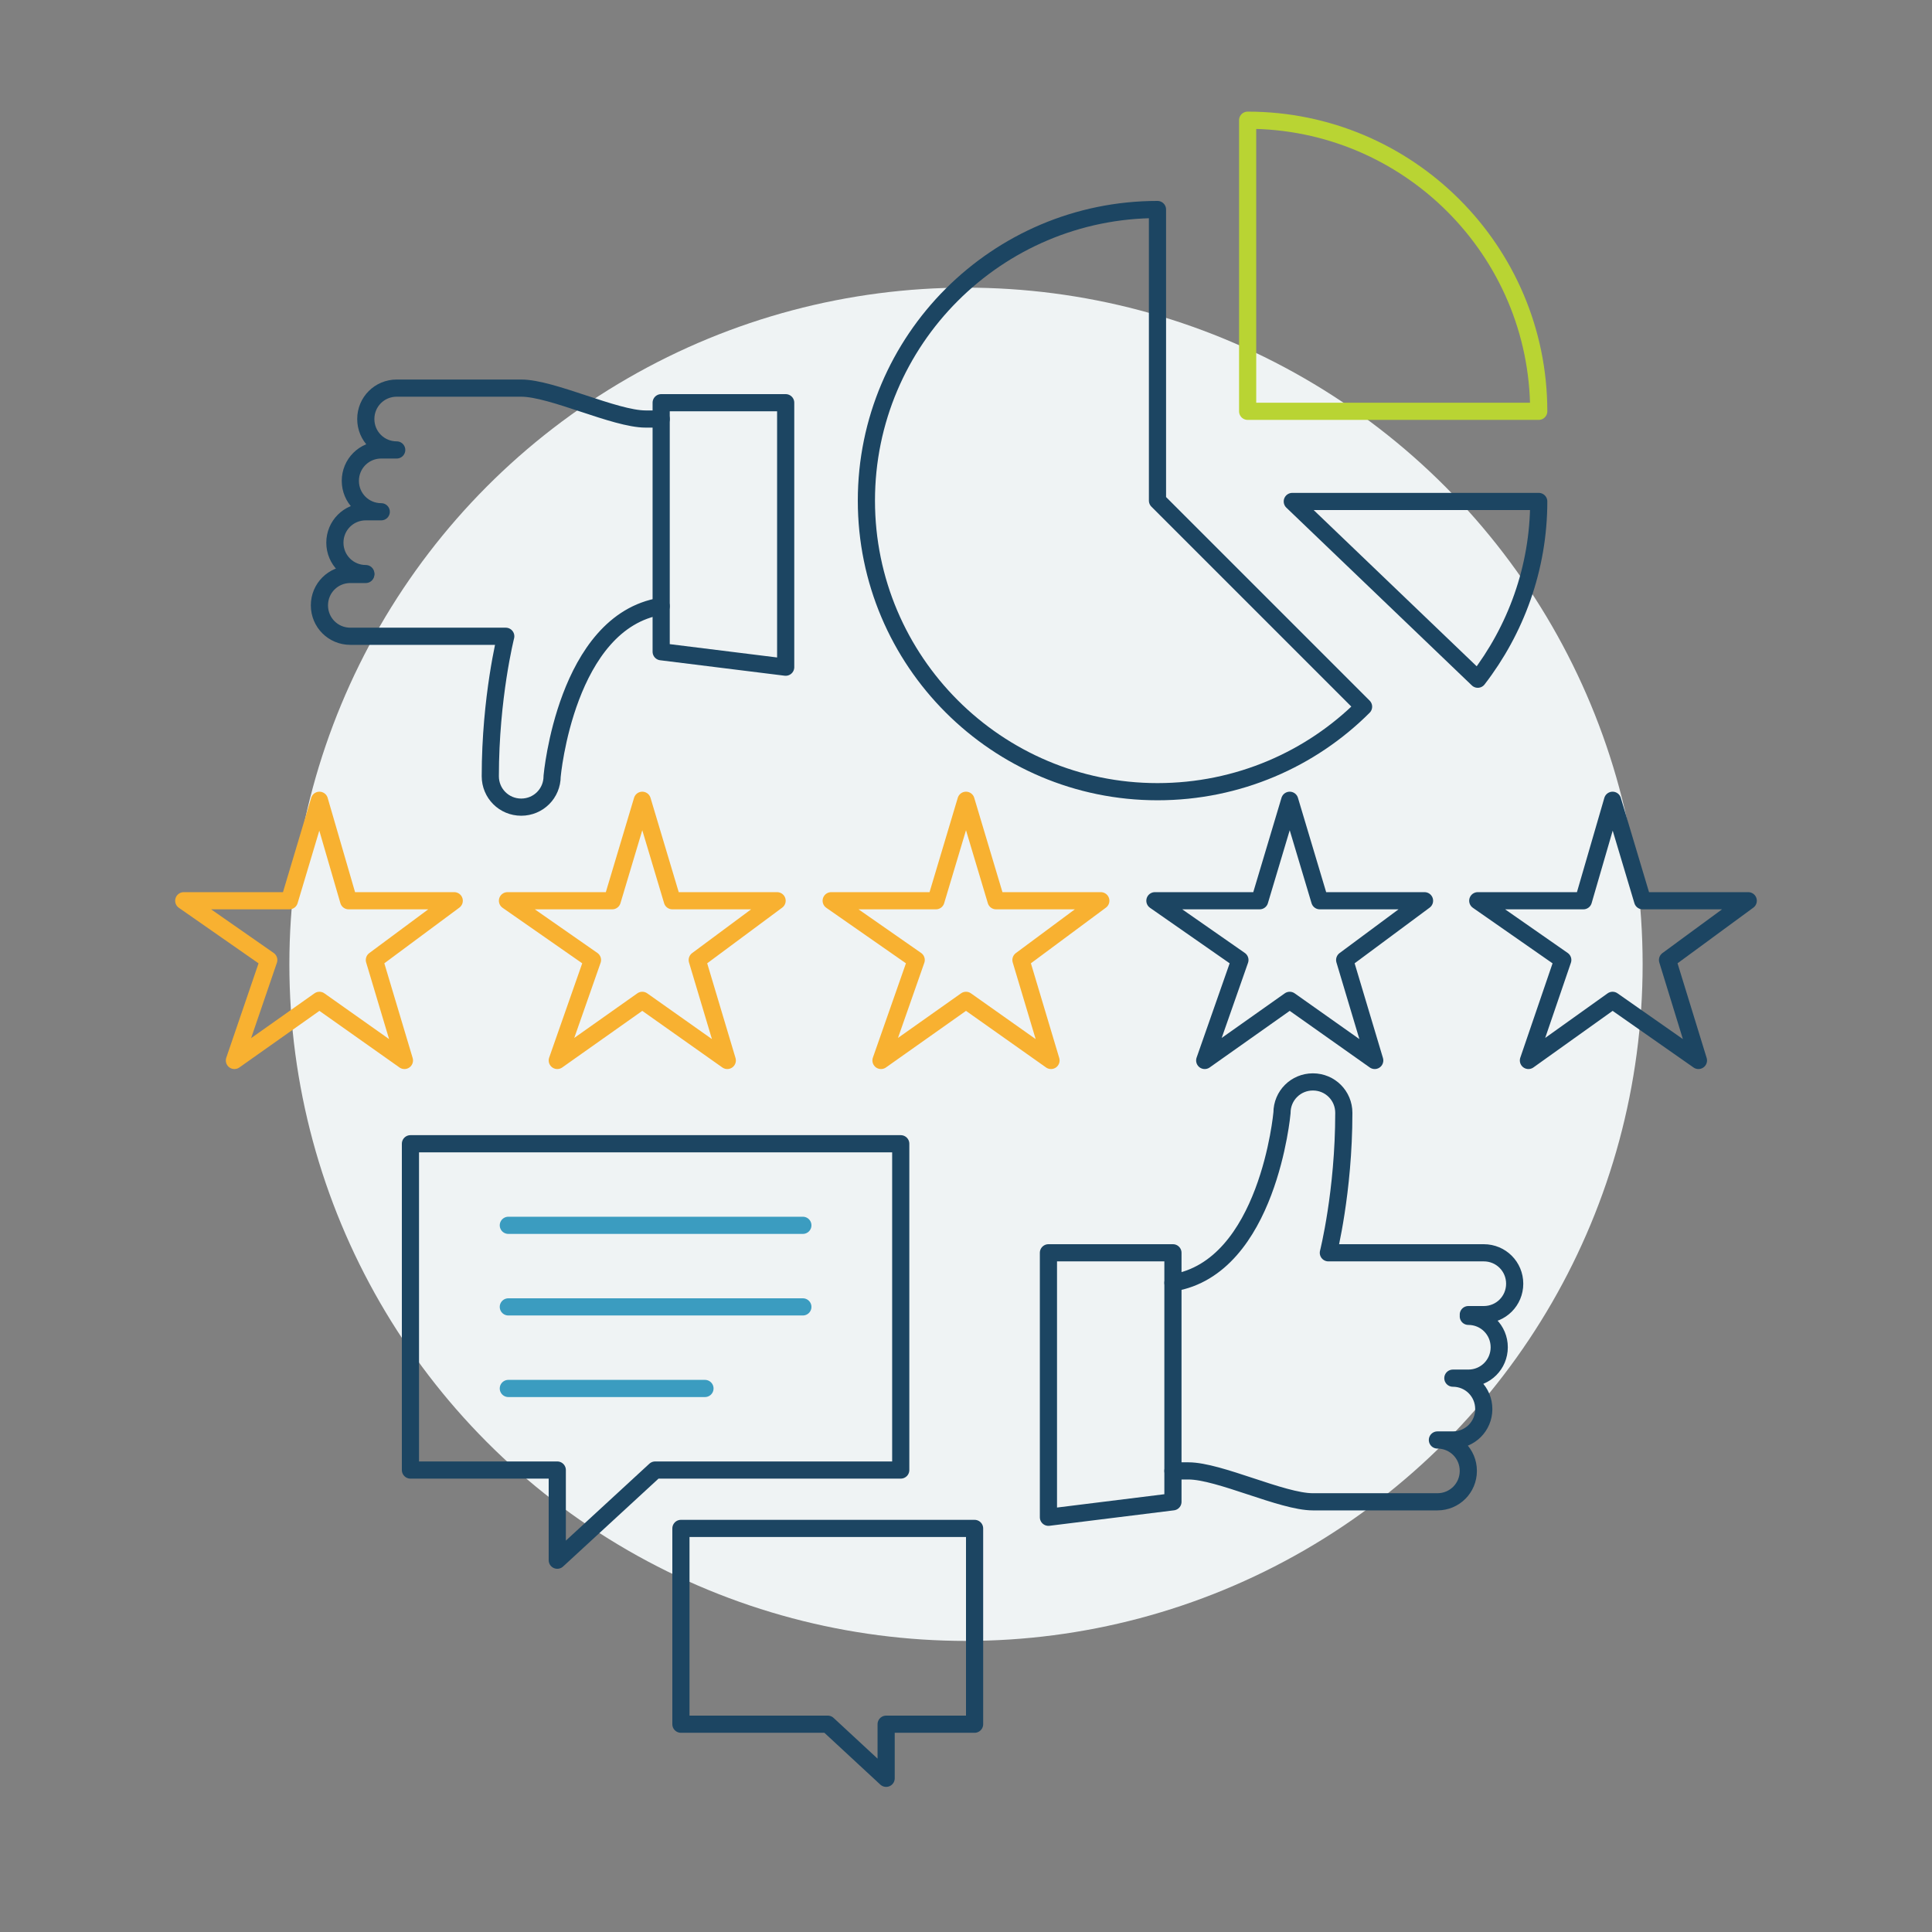 <?xml version="1.0" encoding="utf-8"?>
<!-- Generator: Adobe Illustrator 21.1.0, SVG Export Plug-In . SVG Version: 6.00 Build 0)  -->
<!DOCTYPE svg PUBLIC "-//W3C//DTD SVG 1.1//EN" "http://www.w3.org/Graphics/SVG/1.1/DTD/svg11.dtd">
<svg version="1.1" id="Layer_1" xmlns="http://www.w3.org/2000/svg" xmlns:xlink="http://www.w3.org/1999/xlink" x="0px" y="0px"
	 viewBox="0 0 225 225" style="enable-background:new 0 0 225 225;" xml:space="preserve">
<rect x="0" y="0" width="225" height="225" fill="#808080" stroke="none"/>
<style type="text/css">
	.st0{fill:#EFF3F4;}
	.st1{fill:none;stroke:#1C4562;stroke-width:2;stroke-linecap:round;stroke-linejoin:round;stroke-miterlimit:10;}
	.st2{fill:none;stroke:#B9D433;stroke-width:2;stroke-linecap:round;stroke-linejoin:round;stroke-miterlimit:10;}
	.st3{fill:none;stroke:#3B9CC0;stroke-width:2;stroke-linecap:round;stroke-linejoin:round;stroke-miterlimit:10;}
	.st4{fill:none;stroke:#F8B131;stroke-width:2;stroke-linecap:round;stroke-linejoin:round;stroke-miterlimit:10;}
</style>
<circle class="st0" cx="112.5" cy="112.3" r="78.8"/>
<g>
	<path class="st1" d="M77,48.8h-1.8c-3.6,0-10.9-3.6-14.5-3.6s-14.5,0-14.5,0c-2,0-3.6,1.6-3.6,3.6s1.6,3.6,3.6,3.6h-1.8
		c-2,0-3.6,1.6-3.6,3.6s1.6,3.6,3.6,3.6h-1.8c-2,0-3.6,1.6-3.6,3.6c0,2,1.6,3.6,3.6,3.6"/>
	<path class="st1" d="M42.6,66.9h-1.8c-2,0-3.6,1.6-3.6,3.6s1.6,3.6,3.6,3.6h18.1c0,0-1.8,7.1-1.8,16.3c0,2,1.6,3.6,3.6,3.6
		s3.6-1.6,3.6-3.6c0,0,1.6-18,12.7-19.8"/>
	<polygon class="st1" points="91.5,77.7 77,75.9 77,46.9 91.5,46.9 	"/>
</g>
<g>
	<g>
		<path class="st2" d="M145.3,14v33.9h33.9l0,0C179.2,29.2,164,14,145.3,14z"/>
		<path class="st1" d="M134.8,24.4L134.8,24.4c-18.7,0-33.9,15.2-33.9,33.9s15.2,33.9,33.9,33.9c9.4,0,17.9-3.8,24-9.9l-24-24V24.4z
			"/>
		<path class="st1" d="M150.5,58.4l21.6,20.7c4.4-5.7,7.1-12.9,7.1-20.7C179.2,58.4,150.5,58.4,150.5,58.4z"/>
	</g>
</g>
<g>
	<path class="st1" d="M136.6,171.3h1.8c3.6,0,10.9,3.6,14.5,3.6s14.5,0,14.5,0c2,0,3.6-1.6,3.6-3.6s-1.6-3.6-3.6-3.6h1.8
		c2,0,3.6-1.6,3.6-3.6s-1.6-3.6-3.6-3.6h1.8c2,0,3.6-1.6,3.6-3.6s-1.6-3.6-3.6-3.6"/>
	<path class="st1" d="M171,153.1h1.8c2,0,3.6-1.6,3.6-3.6s-1.6-3.6-3.6-3.6h-18.1c0,0,1.8-7.1,1.8-16.3c0-2-1.6-3.6-3.6-3.6
		s-3.6,1.6-3.6,3.6c0,0-1.6,18-12.7,19.8"/>
	<polygon class="st1" points="122.1,176.7 136.6,174.9 136.6,145.9 122.1,145.9 	"/>
</g>
<g>
	<polygon class="st1" points="47.8,133.2 47.8,171.2 64.9,171.2 64.9,181.7 76.3,171.2 104.9,171.2 104.9,133.2 	"/>
	<line class="st3" x1="59.2" y1="142.7" x2="93.5" y2="142.7"/>
	<line class="st3" x1="59.2" y1="152.2" x2="93.5" y2="152.2"/>
	<line class="st3" x1="59.2" y1="161.7" x2="82.1" y2="161.7"/>
</g>
<g>
	<polygon class="st4" points="37.2,116.5 27.3,123.5 31.3,111.8 21.4,104.9 33.7,104.9 37.2,93.2 40.6,104.9 52.9,104.9 43.6,111.8 
		47.1,123.5 	"/>
</g>
<g>
	<polygon class="st4" points="74.8,116.5 64.9,123.5 69,111.8 59.1,104.9 71.3,104.9 74.8,93.2 78.3,104.9 90.5,104.9 81.2,111.8 
		84.7,123.5 	"/>
</g>
<g>
	<polygon class="st4" points="112.5,116.5 102.6,123.5 106.7,111.8 96.8,104.9 109,104.9 112.5,93.2 116,104.9 128.2,104.9 
		118.9,111.8 122.4,123.5 	"/>
</g>
<g>
	<polygon class="st1" points="150.2,116.5 140.3,123.5 144.4,111.8 134.5,104.9 146.7,104.9 150.2,93.2 153.7,104.9 165.9,104.9 
		156.6,111.8 160.1,123.5 	"/>
</g>
<g>
	<polygon class="st1" points="187.8,116.5 178,123.5 182,111.8 172.1,104.9 184.4,104.9 187.8,93.2 191.3,104.9 203.6,104.9 
		194.2,111.8 197.8,123.5 	"/>
</g>
<g>
	<polygon class="st1" points="113.5,178 113.5,200.8 103.2,200.8 103.2,207.1 96.4,200.8 79.3,200.8 79.3,178 	"/>
</g>
</svg>
